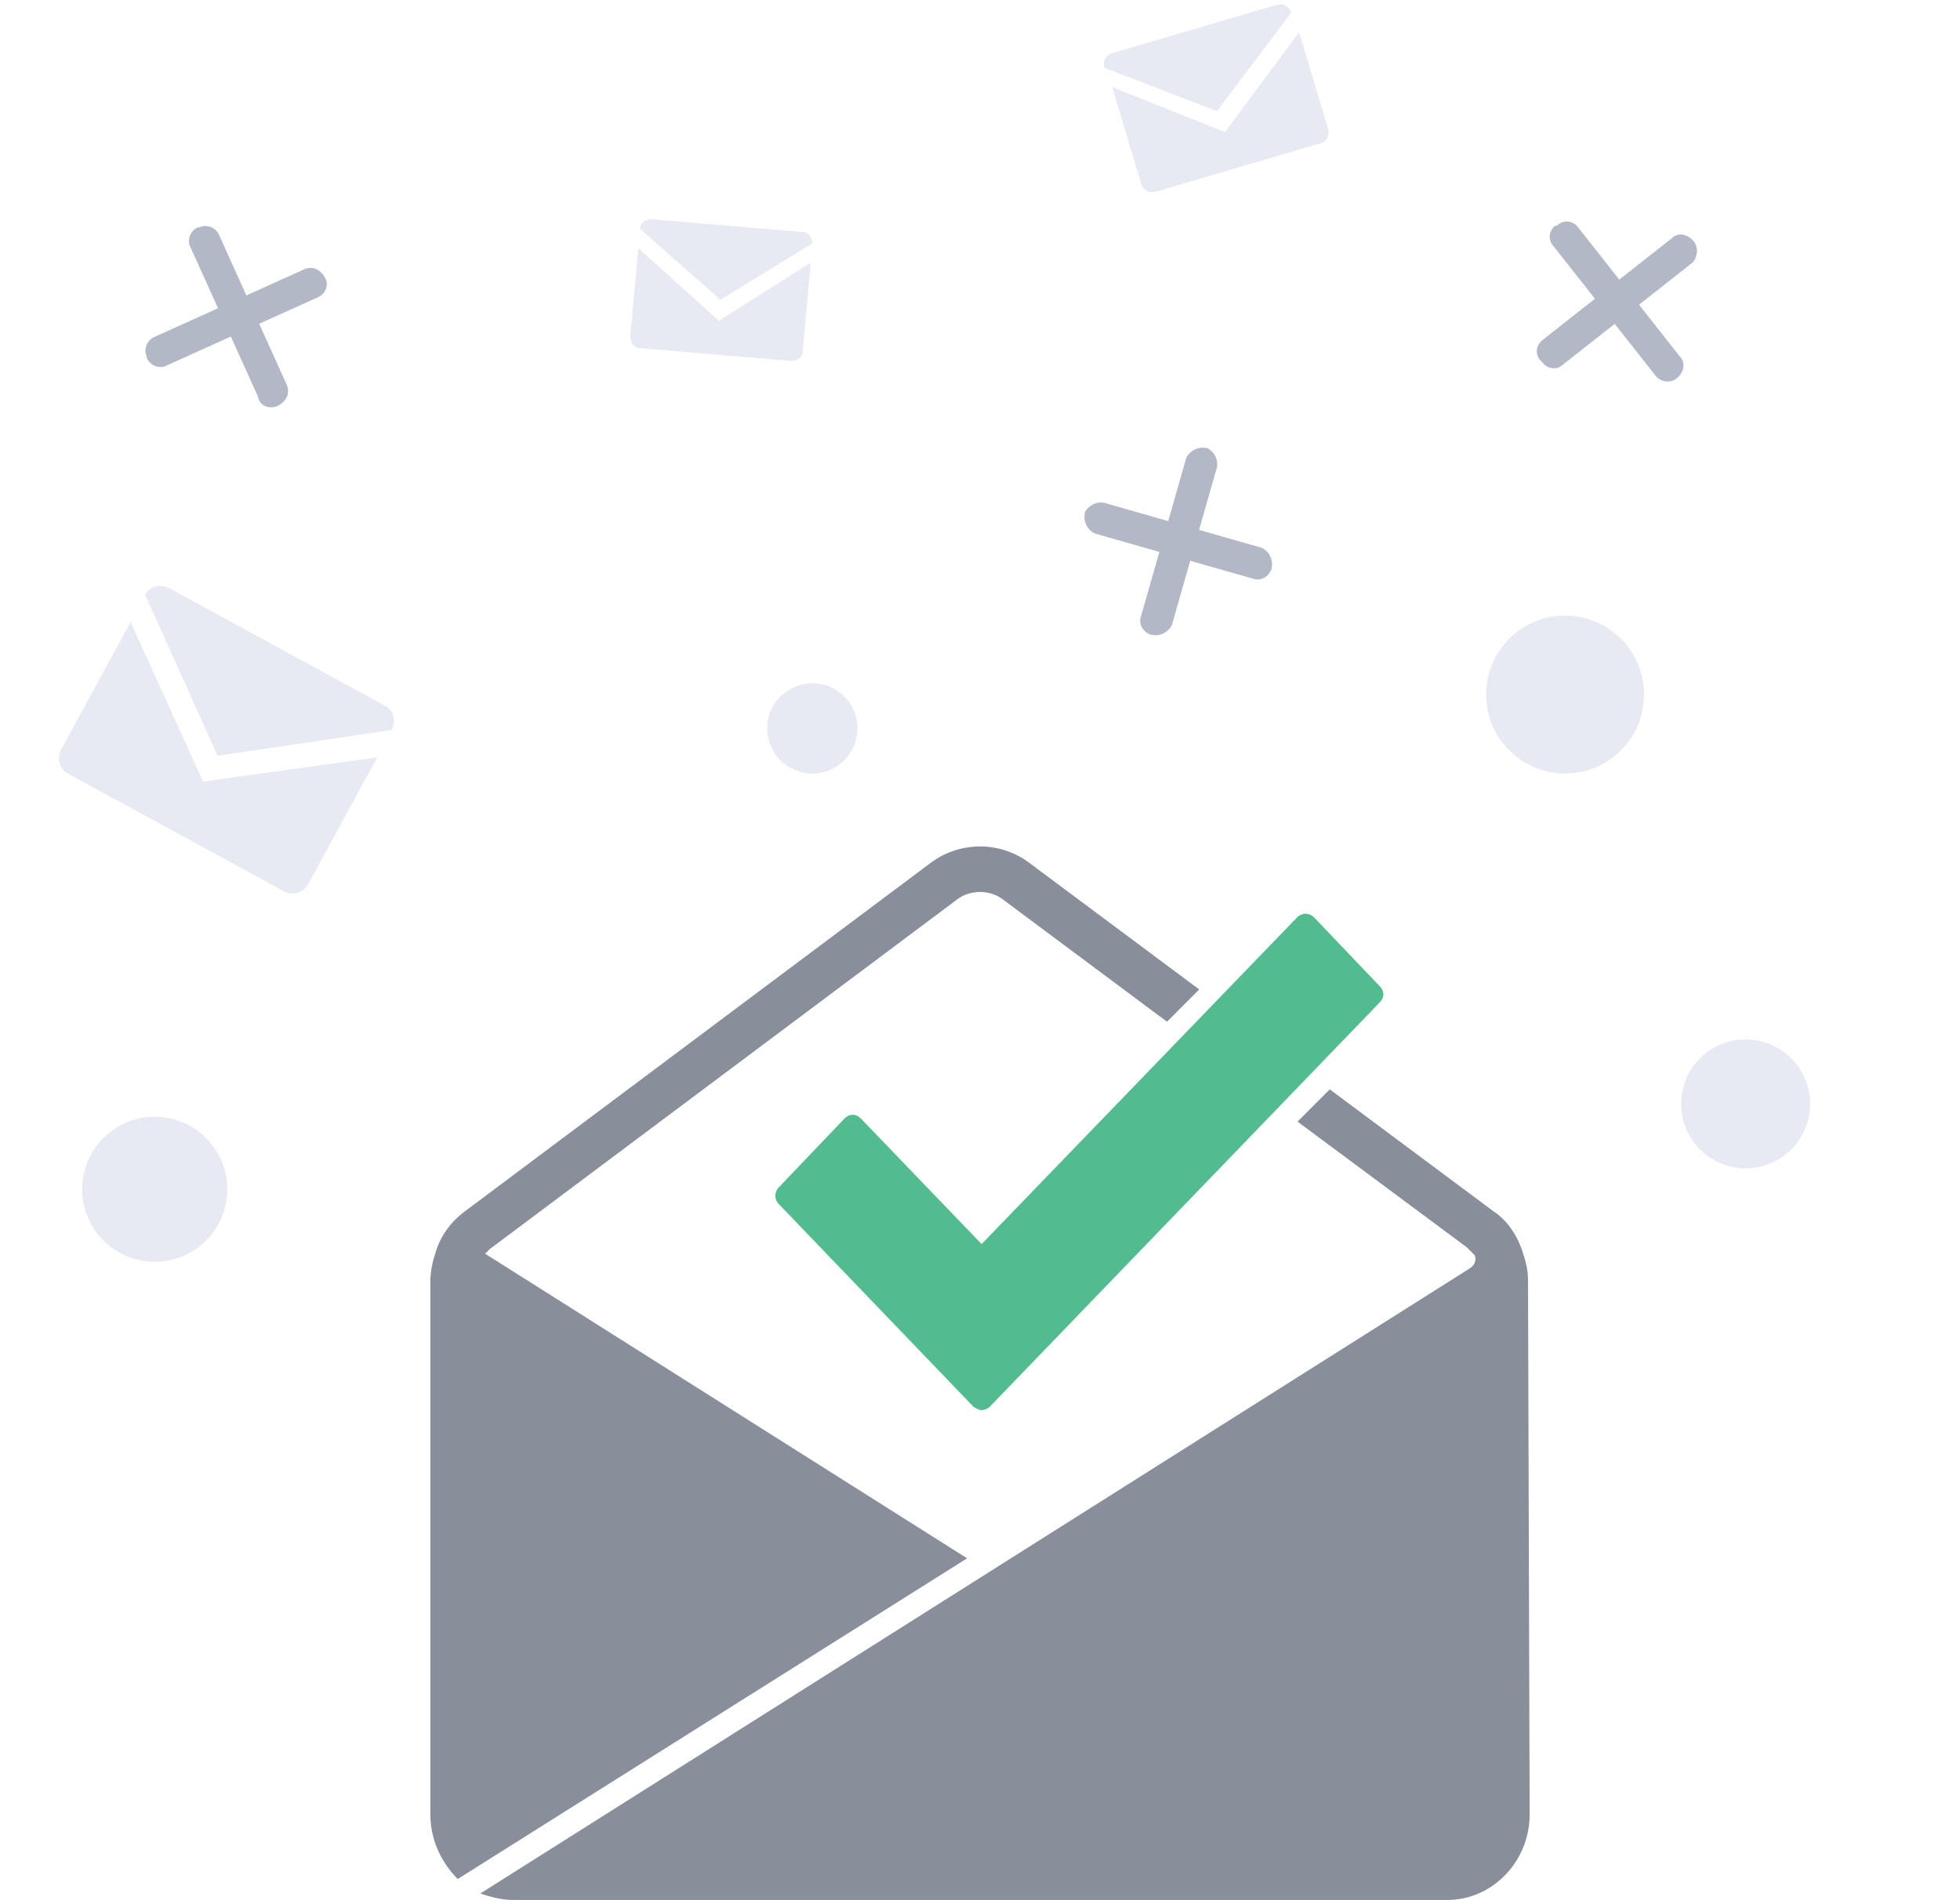 <?xml version="1.0" encoding="utf-8"?>
<!-- Generator: Adobe Illustrator 19.1.0, SVG Export Plug-In . SVG Version: 6.00 Build 0)  -->
<svg version="1.1" id="Layer_1" xmlns="http://www.w3.org/2000/svg" xmlns:xlink="http://www.w3.org/1999/xlink" x="0px" y="0px"
	 viewBox="0 0 121.6 117.9" style="enable-background:new 0 0 121.6 117.9;" xml:space="preserve">
<style type="text/css">
	.st0{fill:#E8EAF3;}
	.st1{fill:#52BB90;}
	.st2{fill:#888F9A;}
	.st3{fill:#B3B8C6;}
</style>
<g>
	<path class="st0" d="M23.4,47l-4.3,7.9c-0.3,0.5-0.9,0.7-1.5,0.4L4.2,48c-0.5-0.3-0.7-0.9-0.4-1.5l4.3-7.9l4.5,9.9L23.4,47z
		 M9,36.9c0.3-0.5,0.9-0.7,1.5-0.4l13.4,7.3c0.5,0.3,0.7,0.9,0.4,1.5l-10.8,1.6L9,36.9z"/>
</g>
<g>
	<path class="st0" d="M50.3,16.3l-0.5,5.5c0,0.4-0.4,0.6-0.7,0.6l-9.4-0.8c-0.4,0-0.6-0.4-0.6-0.7l0.5-5.5l5,4.5L50.3,16.3z
		 M39.7,14.2c0-0.4,0.4-0.6,0.7-0.6l9.4,0.8c0.4,0,0.6,0.4,0.6,0.7l-5.7,3.5L39.7,14.2z"/>
</g>
<g>
	<path class="st0" d="M68.5,4.2c-0.1-0.4,0.1-0.8,0.5-0.9l10.2-3c0.4-0.1,0.8,0.1,0.9,0.5l-4.6,6.1L68.5,4.2z M80.6,2l1.8,6
		c0.1,0.4-0.1,0.8-0.5,0.9l-10.2,3c-0.4,0.1-0.8-0.1-0.9-0.5l-1.8-6L76,8.2L80.6,2z"/>
</g>
<circle class="st0" cx="97.1" cy="43.1" r="4.9"/>
<circle class="st0" cx="108.3" cy="68.5" r="4"/>
<circle class="st0" cx="9.6" cy="73.8" r="4.5"/>
<circle class="st0" cx="50.4" cy="45.2" r="2.8"/>
<g>
	<path class="st1" d="M81,56.7c0.2,0,0.4,0.1,0.5,0.2l4.1,4.3c0.3,0.3,0.3,0.7,0,1L61.4,87.3c-0.1,0.1-0.3,0.2-0.5,0.2
		c-0.2,0-0.3-0.1-0.5-0.2L48.3,74.7c-0.1-0.1-0.2-0.3-0.2-0.5c0-0.2,0.1-0.4,0.2-0.5l4.1-4.3c0.3-0.3,0.7-0.3,1,0l7.5,7.8l19.6-20.3
		C80.6,56.8,80.8,56.7,81,56.7z"/>
	<path class="st2" d="M26.7,112.6V79.5c0-0.5,0.1-1.1,0.3-1.7c0,0,0,0,0,0c0.3-1.1,1-2,1.8-2.6l29-21.7c1.8-1.3,4.2-1.3,6,0
		l10.6,7.9l-2,2l-10.2-7.6c-0.8-0.6-2-0.6-2.8,0l-29,21.7c-0.1,0.1-0.2,0.2-0.3,0.3l29.9,18.9l-31.6,19.9
		C27.4,115.6,26.7,114.2,26.7,112.6z M94.9,112.6c0,2.9-2.3,5.3-5.1,5.3H31.8c-0.7,0-1.4-0.2-2-0.4l61.4-38.8
		c0.3-0.2,0.4-0.5,0.3-0.8c0,0,0,0-0.1-0.1c-0.1-0.1-0.2-0.2-0.3-0.3L91,77.4l-10.5-7.8l2-2l10.2,7.6c0.9,0.6,1.5,1.6,1.8,2.6
		c0,0,0,0,0,0c0.2,0.6,0.3,1.1,0.3,1.7L94.9,112.6L94.9,112.6z"/>
</g>
<path class="st3" d="M71.4,39.4l0.1,0c0.5,0.1,1-0.2,1.2-0.6l2.8-9.8c0.1-0.5-0.2-1-0.6-1.2l-0.1,0c-0.5-0.1-1,0.2-1.2,0.6l-2.8,9.8
	C70.6,38.7,70.9,39.2,71.4,39.4z"/>
<path class="st3" d="M78.9,35.3l0-0.1c0.1-0.5-0.2-1-0.6-1.2l-9.8-2.8c-0.5-0.1-1,0.2-1.2,0.6l0,0.1c-0.1,0.5,0.2,1,0.6,1.2l9.8,2.8
	C78.2,36.1,78.7,35.8,78.9,35.3z"/>
<path class="st3" d="M104,23.5L104,23.5c0.5-0.4,0.6-1,0.2-1.4l-6.3-8c-0.3-0.4-0.9-0.5-1.3-0.1L96.5,14c-0.4,0.3-0.5,0.9-0.1,1.3
	l6.3,8C103,23.7,103.6,23.8,104,23.5z"/>
<path class="st3" d="M105.1,15L105.1,15c-0.4-0.5-1-0.6-1.4-0.2l-8,6.3c-0.4,0.3-0.5,0.9-0.1,1.3l0.1,0.1c0.3,0.4,0.9,0.5,1.3,0.1
	l8-6.3C105.3,16,105.4,15.4,105.1,15z"/>
<path class="st3" d="M17.2,25.2L17.2,25.2c0.6-0.3,0.8-0.8,0.6-1.3l-4.2-9.3c-0.2-0.5-0.8-0.7-1.2-0.5l-0.1,0
	c-0.5,0.2-0.7,0.8-0.5,1.2l4.2,9.3C16.1,25.2,16.7,25.4,17.2,25.2z"/>
<path class="st3" d="M20.2,17.3L20.2,17.3c-0.3-0.6-0.8-0.8-1.3-0.6l-9.3,4.2c-0.5,0.2-0.7,0.8-0.5,1.2l0,0.1
	c0.2,0.5,0.8,0.7,1.2,0.5l9.3-4.2C20.2,18.3,20.4,17.7,20.2,17.3z"/>
</svg>
